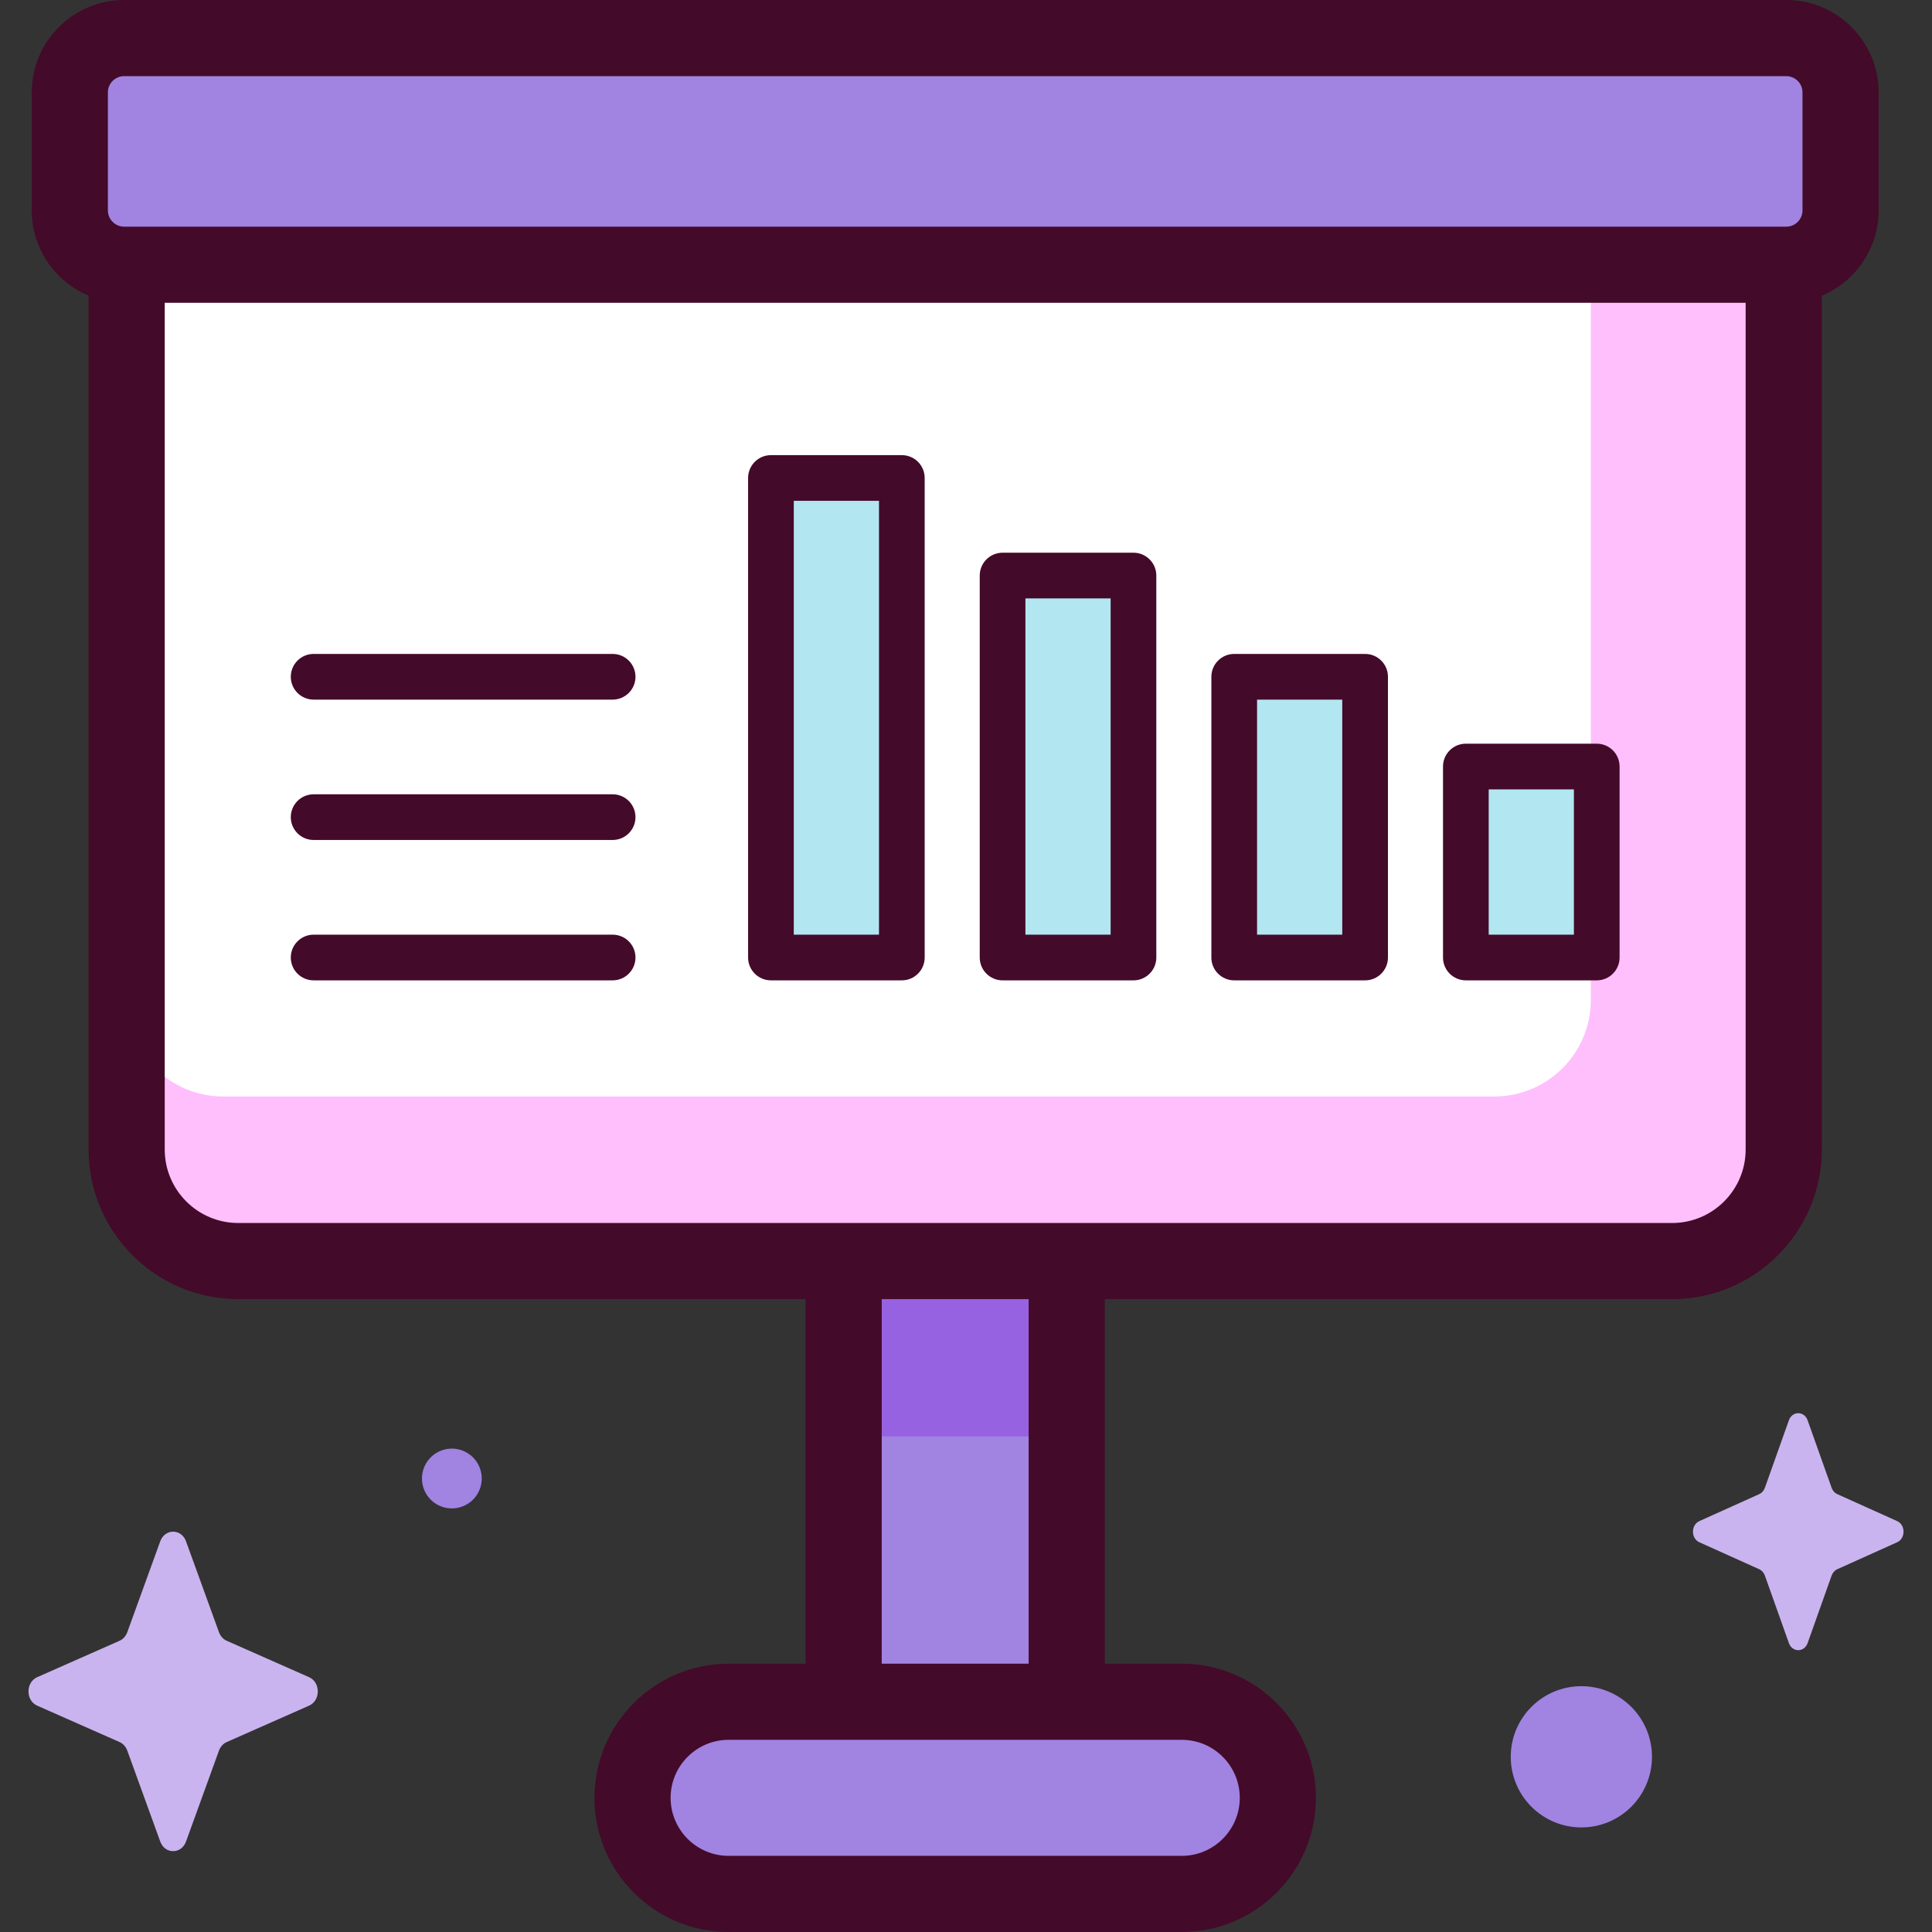 <svg id="Capa_1" enable-background="new 0 0 512 512" height="512" viewBox="0 0 512 512" width="512" xmlns="http://www.w3.org/2000/svg"><rect x="0" y="0" width="512" height="512" fill="#333333" stroke="none"/><g><g><path d="m223.578 249.457h59.115v240.664h-59.115z" fill="#a183e2"/><path d="m221.651 330.456h61.387v50.196h-61.387z" fill="#9762e2"/><path d="m313.177 501.91h-120.084c-14.063 0-25.464-11.401-25.464-25.464 0-14.063 11.4-25.464 25.464-25.464h120.084c14.063 0 25.464 11.401 25.464 25.464 0 14.064-11.4 25.464-25.464 25.464z" fill="#a183e2"/><path d="m443.135 334.197h-380c-16.331 0-29.571-13.239-29.571-29.571v-258.404h439.142v258.404c0 16.332-13.239 29.571-29.571 29.571z" fill="#fff"/><path d="m421.586 46.222v218.755c0 14.141-11.464 25.605-25.605 25.605h-336.812c-14.141 0-25.605-11.464-25.605-25.605v39.649c0 16.331 13.239 29.571 29.571 29.571h380c16.331 0 29.57-13.239 29.57-29.571v-258.404z" fill="#ffbffc"/><path d="m473.374 70.157h-440.478c-7.95 0-14.394-6.445-14.394-14.394v-31.279c0-7.95 6.444-14.394 14.394-14.394h440.478c7.95 0 14.394 6.445 14.394 14.394v31.279c.001 7.95-6.444 14.394-14.394 14.394z" fill="#a183e2"/><g fill="#b2e7f1"><path d="m265.694 152.529h34.687v101.22h-34.687z"/><path d="m327.081 179.352h34.687v74.398h-34.687z"/><path d="m388.467 203.139h34.687v50.61h-34.687z"/><path d="m204.308 126.671h34.687v127.079h-34.687z"/></g></g><g fill="#440a29"><path d="m473.374 0h-440.477c-13.501 0-24.485 10.983-24.485 24.484v31.279c0 10.164 6.226 18.898 15.063 22.597v226.267c0 21.868 17.792 39.66 39.66 39.66h150.353v96.606h-20.395c-19.604 0-35.554 15.949-35.554 35.554 0 19.604 15.95 35.554 35.554 35.554h120.084c19.604 0 35.554-15.95 35.554-35.554s-15.95-35.554-35.554-35.554h-20.394v-96.606h150.353c21.869 0 39.661-17.792 39.661-39.66v-226.267c8.837-3.698 15.063-12.433 15.063-22.597v-31.279c-.001-13.501-10.985-24.484-24.486-24.484zm-444.782 24.484c0-2.374 1.931-4.304 4.305-4.304h440.478c2.374 0 4.305 1.931 4.305 4.304v31.279c0 2.374-1.931 4.305-4.305 4.305h-440.478c-2.374 0-4.305-1.931-4.305-4.305zm299.959 451.962c0 8.477-6.896 15.374-15.374 15.374h-120.084c-8.478 0-15.374-6.897-15.374-15.374s6.896-15.374 15.374-15.374h120.084c8.478 0 15.374 6.897 15.374 15.374zm-55.948-35.553h-38.935v-96.606h38.935zm170.532-116.786h-380c-10.742 0-19.481-8.739-19.481-19.48v-224.38h418.962v224.379c0 10.742-8.738 19.481-19.481 19.481z"/><path d="m238.995 120.616h-34.687c-3.343 0-6.054 2.71-6.054 6.054v127.079c0 3.344 2.711 6.054 6.054 6.054h34.687c3.343 0 6.054-2.71 6.054-6.054v-127.079c-.001-3.343-2.711-6.054-6.054-6.054zm-6.054 127.08h-22.579v-114.972h22.579z"/><path d="m300.381 146.475h-34.687c-3.343 0-6.054 2.71-6.054 6.054v101.221c0 3.343 2.711 6.054 6.054 6.054h34.687c3.343 0 6.054-2.711 6.054-6.054v-101.221c0-3.344-2.711-6.054-6.054-6.054zm-6.054 101.221h-22.579v-89.113h22.579z"/><path d="m361.767 173.298h-34.687c-3.343 0-6.054 2.711-6.054 6.054v74.398c0 3.343 2.711 6.054 6.054 6.054h34.687c3.343 0 6.054-2.711 6.054-6.054v-74.398c0-3.344-2.711-6.054-6.054-6.054zm-6.054 74.398h-22.579v-62.29h22.579z"/><path d="m423.154 197.085h-34.687c-3.343 0-6.054 2.711-6.054 6.054v50.611c0 3.343 2.711 6.054 6.054 6.054h34.687c3.343 0 6.054-2.711 6.054-6.054v-50.611c0-3.343-2.711-6.054-6.054-6.054zm-6.054 50.611h-22.579v-38.503h22.579z"/><path d="m162.354 247.696h-79.237c-3.343 0-6.054 2.711-6.054 6.054s2.711 6.054 6.054 6.054h79.237c3.343 0 6.054-2.711 6.054-6.054 0-3.344-2.71-6.054-6.054-6.054z"/><path d="m162.354 210.496h-79.237c-3.343 0-6.054 2.711-6.054 6.054s2.711 6.054 6.054 6.054h79.237c3.343 0 6.054-2.711 6.054-6.054s-2.71-6.054-6.054-6.054z"/><path d="m162.354 173.298h-79.237c-3.343 0-6.054 2.711-6.054 6.054s2.711 6.054 6.054 6.054h79.237c3.343 0 6.054-2.711 6.054-6.054 0-3.344-2.71-6.054-6.054-6.054z"/></g><g><path d="m437.791 465.571c0 10.335-8.378 18.713-18.713 18.713s-18.714-8.378-18.714-18.713 8.378-18.714 18.714-18.714c10.335.001 18.713 8.379 18.713 18.714z" fill="#a183e2"/><ellipse cx="119.677" cy="391.949" fill="#a183e2" rx="7.925" ry="7.925" transform="matrix(.973 -.23 .23 .973 -86.85 37.982)"/><g fill="#cab4ef"><path d="m479.041 376.404 6.357 17.875c.272.765.811 1.372 1.491 1.678l15.882 7.155c2.244 1.011 2.244 4.586 0 5.597l-15.882 7.155c-.68.306-1.219.913-1.491 1.678l-6.357 17.876c-.898 2.525-4.074 2.525-4.972 0l-6.357-17.876c-.272-.765-.811-1.372-1.491-1.678l-15.882-7.155c-2.244-1.011-2.244-4.586 0-5.597l15.882-7.155c.68-.306 1.219-.913 1.491-1.678l6.357-17.875c.898-2.526 4.074-2.526 4.972 0z"/><path d="m49.298 408.464 8.735 24.098c.374 1.032 1.115 1.849 2.049 2.262l21.823 9.646c3.083 1.363 3.083 6.182 0 7.545l-21.823 9.646c-.934.413-1.675 1.231-2.049 2.262l-8.735 24.098c-1.234 3.405-5.599 3.405-6.833 0l-8.735-24.098c-.374-1.032-1.114-1.849-2.049-2.262l-21.823-9.646c-3.083-1.363-3.083-6.182 0-7.545l21.823-9.646c.934-.413 1.675-1.231 2.049-2.262l8.735-24.098c1.235-3.404 5.599-3.404 6.833 0z"/></g></g></g></svg>